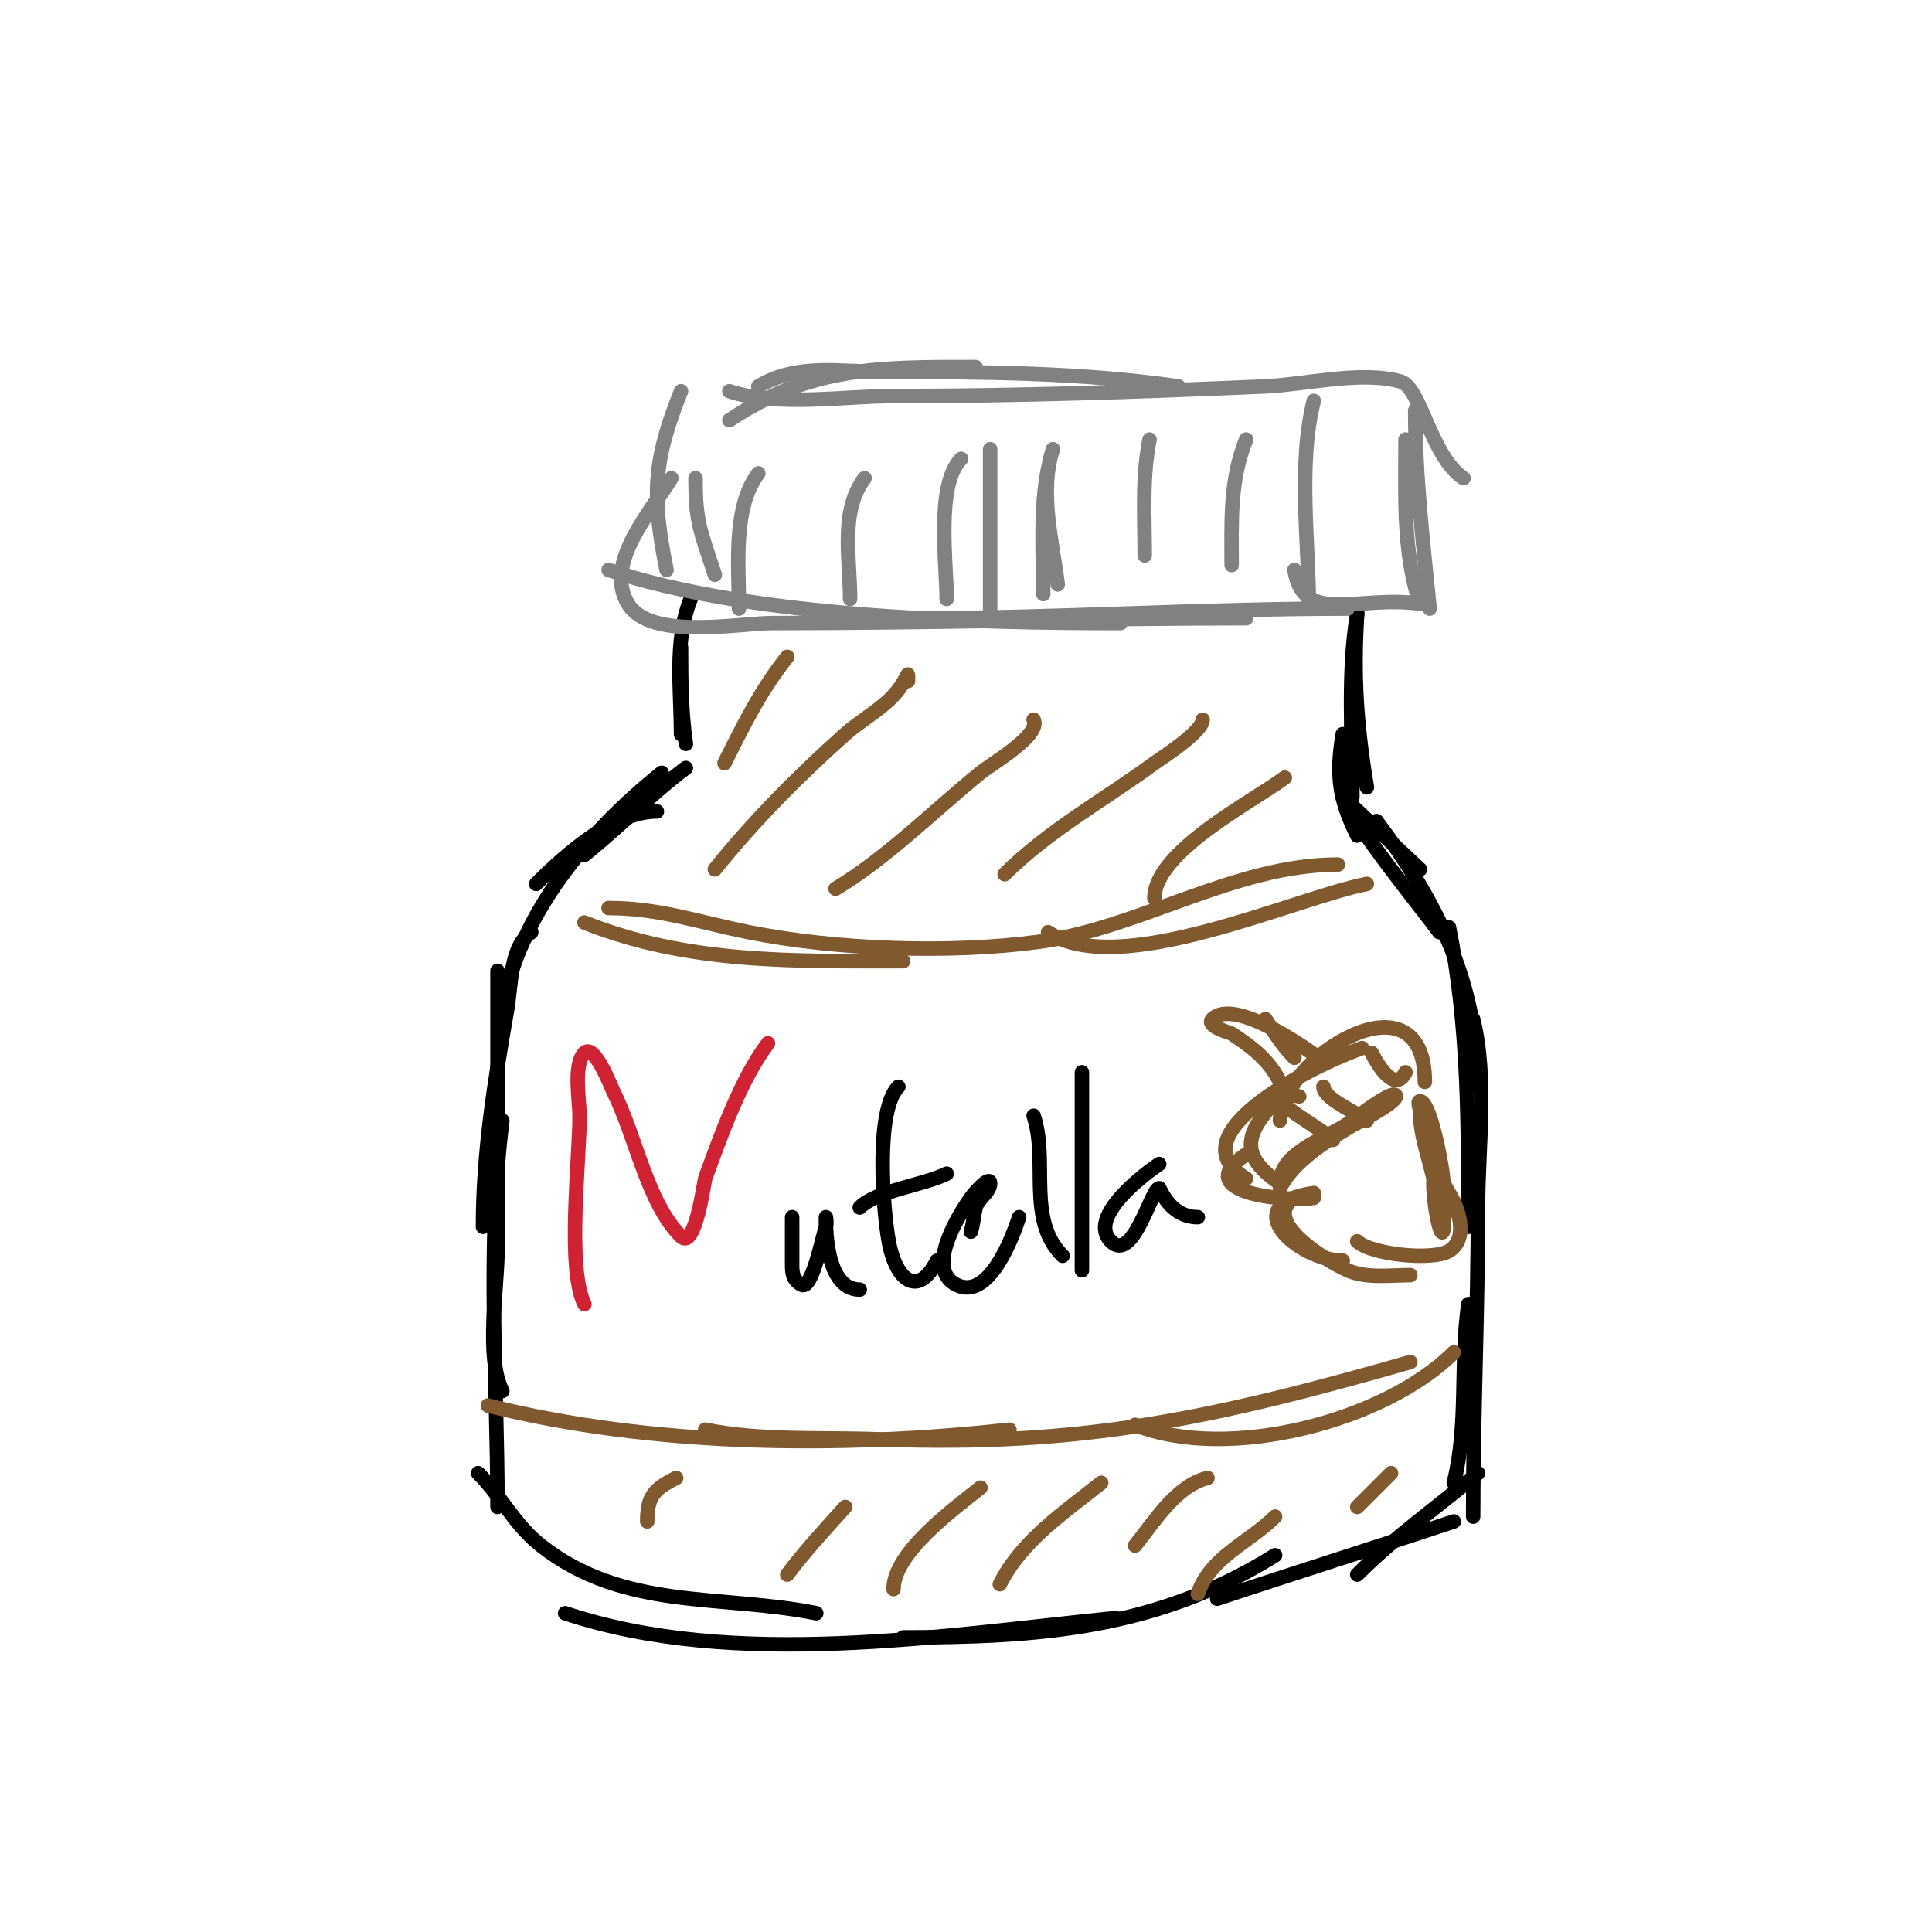 <svg viewBox='0 0 400 400' version='1.1' xmlns='http://www.w3.org/2000/svg' xmlns:xlink='http://www.w3.org/1999/xlink'><g fill='none' stroke='#000000' stroke-width='3' stroke-linecap='round' stroke-linejoin='round'><path d='M141,134c0,6.819 0.031,13.217 1,20'/><path d='M143,124c-3.496,8.741 -2,18.65 -2,28'/><path d='M142,159c-7.403,5.552 -13.773,12.218 -21,18'/><path d='M136,168c-8.907,0 -18.893,8.893 -25,15'/><path d='M137,160c-15.078,12.063 -29.719,29.315 -33,49'/><path d='M110,193c-4.423,2.949 -4.083,10.726 -5,16c-2.641,15.186 -5,29.614 -5,45'/><path d='M103,201c0,19.333 0,38.667 0,58c0,7.673 -2.54,21.92 1,29'/><path d='M104,232c-3.277,26.216 -1,53.582 -1,80'/><path d='M99,305c4.859,4.859 7.468,10.653 13,15c17.143,13.47 37.233,10.047 57,14'/><path d='M117,334c35.114,11.705 78.067,4.593 114,1'/><path d='M187,339c27.905,0 52.496,-1.685 77,-17'/><path d='M281,127c-0.86,12.893 -0.1,23.398 2,36'/><path d='M281,127c-2.073,12.44 -1,25.413 -1,38'/><path d='M278,152c-1.392,8.352 -0.82,13.36 3,21'/><path d='M278,165l16,15'/><path d='M279,166c0,3.231 16.308,23.231 19,27'/><path d='M285,170c12.629,16.838 21,33.667 21,55'/><path d='M300,192c4.089,20.447 4,41.204 4,62'/><path d='M305,211c3.001,12.005 1,26.854 1,39c0,21.353 -1,42.629 -1,64'/><path d='M304,270c-1.761,12.325 0.046,24.817 -3,37'/><path d='M306,305c-8.562,7.135 -17.12,13.12 -25,21'/><path d='M301,315c-16.297,5.432 -32.695,10.565 -49,16'/></g>
<g fill='none' stroke='#808282' stroke-width='3' stroke-linecap='round' stroke-linejoin='round'><path d='M126,118c29.647,9.882 75.053,11 106,11'/><path d='M189,128c30.027,0 60.003,-2 90,-2'/><path d='M268,118c1.936,11.618 13.042,5.149 26,7'/><path d='M258,128c-32.743,0 -65.287,1 -98,1c-7.144,0 -25.409,3.651 -30,-4c-5.086,-8.477 5.04,-19.4 9,-26'/><path d='M138,118c-3.125,-15.623 -2.773,-22.567 3,-37'/><path d='M151,87c16.823,-11.215 31.339,-11 51,-11'/><path d='M157,80c8.042,-4.825 16.713,-3 26,-3c20.577,0 40.588,0.084 61,3'/><path d='M151,81c9.8,3.267 23.929,1 34,1c25.715,0 51.334,-0.884 77,-2c8.042,-0.35 19.916,-3.31 28,-1c4.193,1.198 6.206,15.471 13,20'/><path d='M293,85c0,13.579 1.647,27.466 3,41'/><path d='M291,91c0,11.324 -0.631,23.107 3,34'/><path d='M272,83c-3.33,13.32 -1,29.316 -1,43'/><path d='M258,91c-3.444,8.61 -3,16.841 -3,26'/><path d='M238,91c-1.582,7.91 -1,15.947 -1,24'/><path d='M217,97c-1.713,8.564 -1,17.275 -1,26'/><path d='M199,95c-5.326,5.326 -3,21.707 -3,29'/><path d='M179,99c-5.153,6.871 -3,16.603 -3,25'/><path d='M157,98c-5.377,7.17 -4,19.22 -4,28'/><path d='M144,99c0,8.669 0.805,10.415 4,20'/><path d='M205,93c0,11.667 0,23.333 0,35'/><path d='M218,93c-2.912,8.736 -0.115,19.078 1,28'/></g>
<g fill='none' stroke='#81592f' stroke-width='3' stroke-linecap='round' stroke-linejoin='round'><path d='M121,191c21.308,8.523 43.232,8 66,8'/><path d='M126,188c10.447,0 18.77,2.954 29,5c18.154,3.631 41.62,4.451 60,2c20.933,-2.791 40.606,-16 62,-16'/><path d='M217,193c14.698,9.798 50.611,-6.922 66,-10'/><path d='M101,291c34.168,8.542 73.227,8.864 108,5'/><path d='M146,296c11.838,2.368 23.973,1.537 36,2c42.061,1.618 69.789,-4.511 110,-16'/><path d='M235,295c19.275,7.71 51.753,-0.753 66,-15'/></g>
<g fill='none' stroke='#cf2233' stroke-width='3' stroke-linecap='round' stroke-linejoin='round'><path d='M121,270c-3.69,-7.38 -1,-29.872 -1,-39c0,-3.003 -1.372,-10.628 1,-13c2.074,-2.074 5.548,7.096 6,8c4.739,9.478 6.955,22.956 14,30c2.921,2.921 4.794,-11.434 5,-12c3.253,-8.945 7.312,-20.416 13,-28'/></g>
<g fill='none' stroke='#000000' stroke-width='3' stroke-linecap='round' stroke-linejoin='round'><path d='M164,252c0,1.667 0,3.333 0,5c0,1.667 0,3.333 0,5c0,1.716 0.248,3.124 2,4c2.107,1.054 4.213,-9.64 5,-12c0.211,-0.632 0,-2 0,-2c0,0 -0.587,15 7,15'/><path d='M186,225c-4.802,4.802 -3.211,25.34 -2,32c1.528,8.407 6.194,11.612 10,4'/><path d='M178,250c3.514,-3.514 13.242,-4.621 18,-7'/><path d='M201,255c0.537,-1.612 0.588,-3.351 1,-5c0.438,-1.752 3,-3.192 3,-5c0,-1.667 -3.031,1.644 -4,3c-2.328,3.259 -9.615,14.692 -3,18c6.779,3.389 11.641,-9.923 13,-14'/><path d='M214,231c3.138,9.413 -1.549,21.451 6,29'/><path d='M224,222c0,13.667 0,27.333 0,41'/><path d='M240,241c-2.417,1.611 -15.112,10.888 -10,16c4.607,4.607 8.389,-11 10,-11c0.195,0 2.127,6 8,6'/></g>
<g fill='none' stroke='#81592f' stroke-width='3' stroke-linecap='round' stroke-linejoin='round'><path d='M265,246c2.815,-5.63 9.512,-9.707 15,-13c0.088,-0.053 9,-4.566 9,-6c0,-1.998 -8.863,4.894 -9,5c-4.532,3.525 -15,6.227 -15,13'/><path d='M272,247c-16.268,2.324 -3.213,14 6,14'/><path d='M268,248c-7.073,4.716 6.176,12.807 11,15c3.806,1.73 8.956,1 13,1'/><path d='M281,257c2.691,2.691 15.552,4.069 19,2c4.189,-2.514 1.867,-9.2 0,-12c-0.924,-1.387 -2.473,-5.581 -3,-4c-1.081,3.243 2,18.7 2,9c0,-1.333 0,-2.667 0,-4c0,-3.018 -0.408,-6.04 -1,-9c-0.185,-0.926 -2.119,-11 -4,-11c-0.667,0 0,1.333 0,2c0,5.286 1.965,9.827 3,15'/><path d='M272,248c-5.357,0.893 -26.141,-0.906 -14,-9'/><path d='M265,245c-9.541,-6.36 -6.585,-11.415 1,-19'/><path d='M258,244c-15.717,-9.43 16.02,-24.34 24,-27'/><path d='M265,232c0,-12.779 30,-31.645 30,-8'/><path d='M280,219'/><path d='M274,225c0,2.441 6.429,5.072 9,7'/><path d='M265,228'/><path d='M257,238'/><path d='M269,227'/><path d='M269,227c-12.301,-2.46 4.439,6.439 7,9'/><path d='M291,222c-2.144,4.289 -5.566,-1.132 -7,-4'/><path d='M265,224c-2.31,-4.621 -5.774,-7.183 -10,-10c-0.261,-0.174 -5.468,-1.532 -4,-3c4.399,-4.399 18.719,5.539 22,8'/><path d='M262,211c1.902,2.852 3.573,5.573 6,8'/><path d='M163,136c-5.49,6.862 -9.082,14.164 -13,22'/><path d='M188,141c0,-3.349 0.208,0.115 -4,4c-2.793,2.578 -6.159,4.475 -9,7c-9.461,8.41 -19.087,18.109 -27,28'/><path d='M214,149c1.602,3.204 -8.647,9.088 -11,11c-9.668,7.855 -19.421,17.652 -30,24'/><path d='M249,149c0,2.561 -8.715,8.058 -10,9c-10.208,7.486 -22.01,14.01 -31,23'/><path d='M266,161c-6.545,4.909 -27,15.302 -27,25'/><path d='M140,306c-4.578,2.289 -6,3.788 -6,9'/><path d='M175,312c-4.112,4.569 -8.312,9.083 -12,14'/><path d='M203,308c-5.356,4.285 -18,13.454 -18,21'/><path d='M228,307c-7.659,6.127 -16.496,11.993 -21,21'/><path d='M250,306c-6.446,1.612 -10.868,8.835 -15,14'/><path d='M264,314c-5.339,5.339 -13.449,8.347 -16,16'/><path d='M288,305l-7,7'/></g>
</svg>